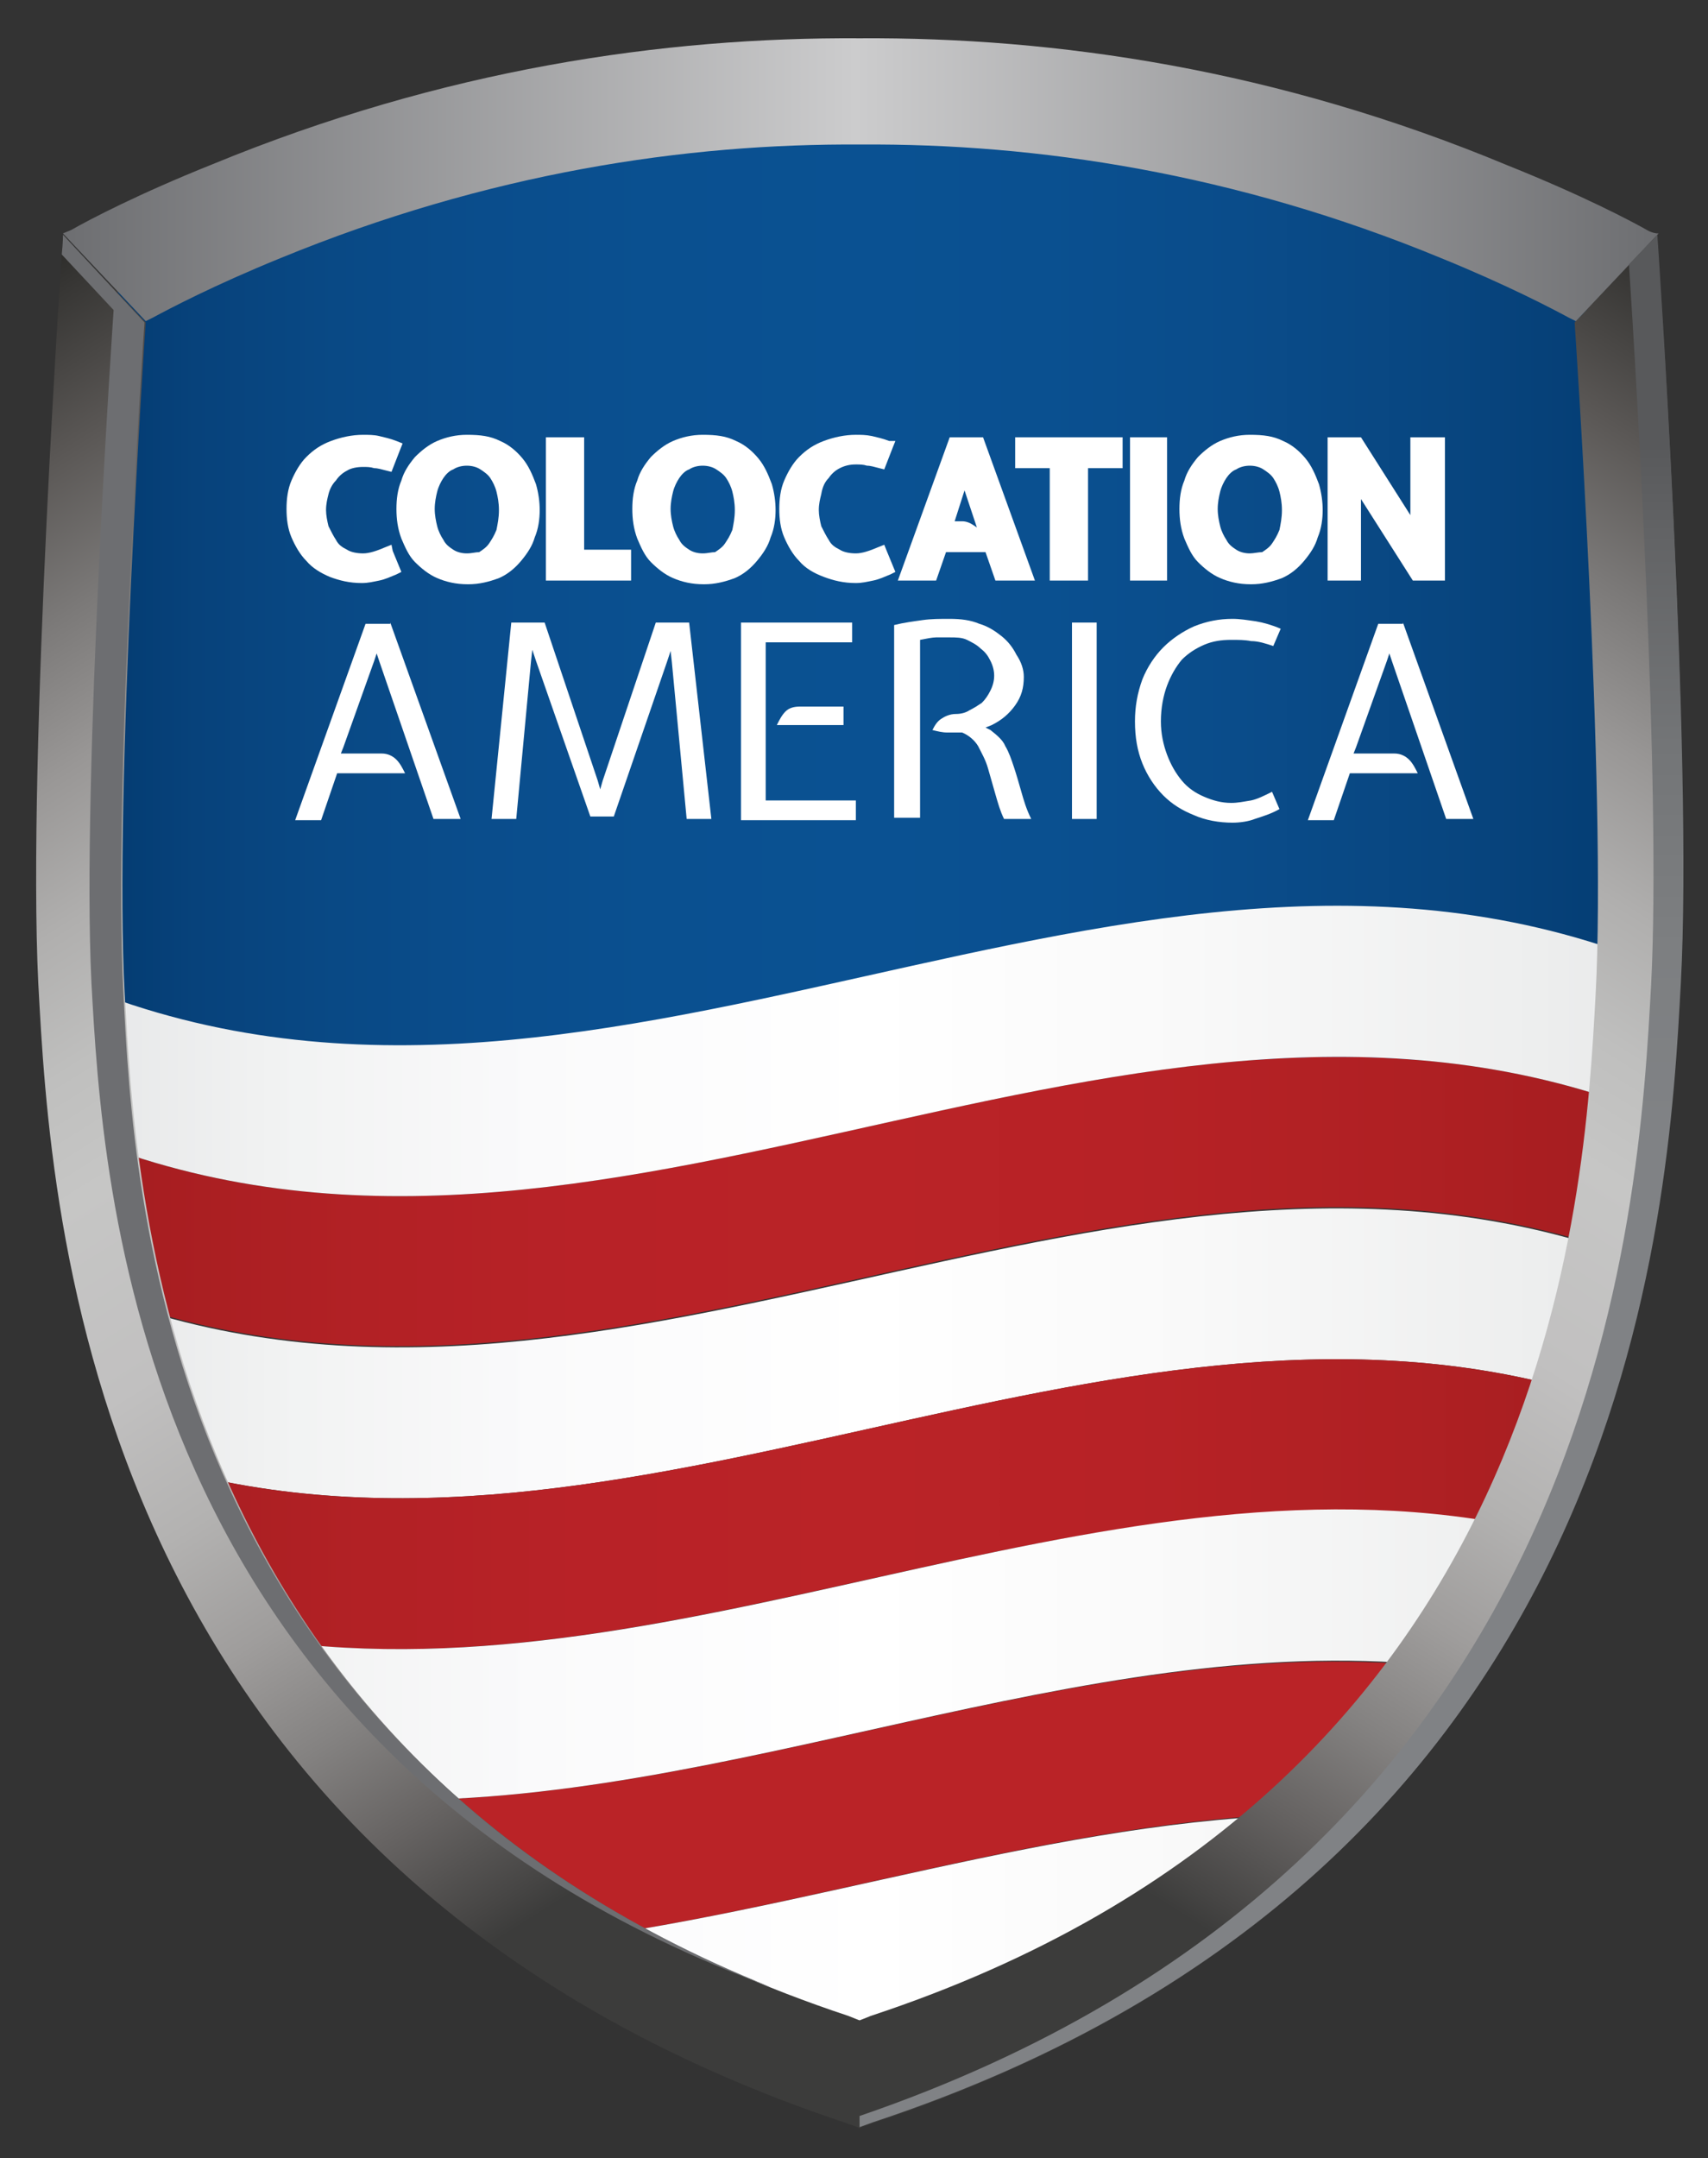 <?xml version="1.0" encoding="utf-8"?>
<!-- Generator: Adobe Illustrator 27.8.1, SVG Export Plug-In . SVG Version: 6.00 Build 0)  -->
<svg version="1.1" id="Layer_1" xmlns="http://www.w3.org/2000/svg" xmlns:xlink="http://www.w3.org/1999/xlink" x="0px" y="0px"
	 viewBox="0 0 138.3 174.7" style="enable-background:new 0 0 138.3 174.7;" xml:space="preserve">
<rect x="0" y="0" width="138.3" height="174.7" fill="#333333" stroke="none"/>
<style type="text/css">
	.st0{fill:#A7A9AC;}
	.st1{fill:#0A5192;}
	.st2{fill:#BA2327;}
	.st3{fill:url(#SVGID_1_);}
	.st4{fill:url(#SVGID_00000182518265456456839830000015669673749927137157_);}
	.st5{fill:url(#SVGID_00000101801242914057129180000006883973200589740934_);}
	.st6{fill:url(#SVGID_00000068670164940447708390000000682611633900892564_);}
	.st7{fill:url(#SVGID_00000133487437284719708890000005229749723422349748_);}
	.st8{fill:url(#SVGID_00000000911920696373889040000017463631113275387017_);}
	.st9{fill:url(#SVGID_00000119102946337712491040000017524114520108765628_);}
	.st10{fill:url(#SVGID_00000018921629630367690310000005809703645273358243_);}
	.st11{fill:url(#SVGID_00000150804277353848805840000003489740991456585616_);}
	.st12{fill:url(#SVGID_00000041293733014515385290000005128496282310523303_);}
	.st13{fill:url(#SVGID_00000008122100541721509200000015454327852721769365_);}
	.st14{fill:url(#SVGID_00000123424910730334611980000009721934831522085819_);}
	.st15{fill:#6D6E71;}
	.st16{fill:url(#SVGID_00000031898888971295614760000004254521918899126203_);}
	.st17{fill:url(#SVGID_00000013177594649576588380000016359373999093196695_);}
	.st18{fill:url(#SVGID_00000029745401812533540010000012919272063637426049_);}
	.st19{fill:url(#SVGID_00000091003822588624162740000013134293697831247777_);}
	.st20{fill:url(#SVGID_00000032635287562776460870000008859491934578216606_);}
	.st21{fill:url(#SVGID_00000021115014881363056620000015194570508443305870_);}
	.st22{fill:url(#SVGID_00000147914042451685689920000010094928689632492454_);}
	.st23{fill:url(#SVGID_00000109744290950697819860000005125281073608935598_);}
	.st24{fill:url(#SVGID_00000008854884832283053660000017550558475720227988_);}
	.st25{fill:url(#SVGID_00000110461722670398915830000010572571482811494822_);}
	.st26{fill:url(#SVGID_00000041282784491019175640000001650857581917143199_);}
	.st27{fill:url(#SVGID_00000152253718218457881620000005775153431857118107_);}
	.st28{fill:url(#SVGID_00000164476086072861200920000004148055155077961652_);}
	.st29{fill:url(#SVGID_00000003784588237005610210000011875402231196848545_);}
	.st30{fill:url(#SVGID_00000159465064129031443030000002914735933292229793_);}
	.st31{fill:url(#SVGID_00000167373890814280440580000011275658421358576260_);}
	.st32{fill:url(#SVGID_00000152260851413929418650000002787335757894006186_);}
	.st33{fill:url(#SVGID_00000106115824641281675560000010358079883311001233_);}
	.st34{fill:url(#SVGID_00000034806878461418652410000012043046006498696873_);}
	.st35{fill:url(#SVGID_00000111184828130771666260000017210246319798226604_);}
	.st36{fill:url(#SVGID_00000085211149350128930360000015003374497349096877_);}
	.st37{fill:url(#SVGID_00000018934731573623118030000000304208906692838800_);}
	.st38{fill:url(#SVGID_00000065051410173289432370000011378237211873570693_);}
	.st39{fill:url(#SVGID_00000056403987629974116020000004072013840533993123_);}
	.st40{fill:url(#SVGID_00000010994619971739335040000015850750750216114048_);}
	.st41{fill:url(#SVGID_00000129890686009165301720000010092274573080944530_);}
	.st42{fill:url(#SVGID_00000076596221330732370850000016121056540532318601_);}
	.st43{fill:url(#SVGID_00000044868648303349347820000013833332989767924893_);}
	.st44{fill:url(#SVGID_00000114035369950931490270000008984948558315297408_);}
	.st45{fill:url(#SVGID_00000182517051352416650460000012133615393009736614_);}
	.st46{fill:url(#SVGID_00000004544043716779688650000001017584011924078218_);}
	.st47{fill:url(#SVGID_00000160891213589693734920000010309921245010618544_);}
	.st48{fill:url(#SVGID_00000154400778187315200500000000597942796377135525_);}
	.st49{fill:url(#SVGID_00000031199113537230962270000015941770539750039450_);}
	.st50{fill:url(#SVGID_00000029768366475096404530000003791644926795040926_);}
	.st51{fill:url(#SVGID_00000005262134973214180920000001120396504669168821_);}
	.st52{fill:#FFFFFF;}
	.st53{fill:url(#SVGID_00000090263000562147810500000013101618066162339971_);}
	.st54{fill:url(#SVGID_00000035531588908804892540000005811781047181971867_);}
	.st55{fill:url(#SVGID_00000165929238191925433090000017637234672643106741_);}
	.st56{fill:url(#SVGID_00000160903043136033513280000008299914325794758584_);}
	.st57{fill:url(#SVGID_00000029008414469189708180000015568377571870419645_);}
	.st58{fill:url(#SVGID_00000122678982967686251960000012334262429186163372_);}
	.st59{fill:url(#SVGID_00000160912388126570645160000016435224443353311389_);}
	.st60{fill:url(#SVGID_00000115495752068441887290000013898082655636920503_);}
	.st61{fill:url(#SVGID_00000035511007063512237360000016560626758802385311_);}
	.st62{fill:url(#SVGID_00000011752187923319669740000014935182210132552379_);}
	.st63{fill:url(#SVGID_00000114042832518978313910000002651443458388900002_);}
	.st64{fill:url(#SVGID_00000040542845786703591960000014647266479312118703_);}
	.st65{fill:url(#SVGID_00000173872132850719583700000013431663154698116278_);}
	.st66{fill:url(#SVGID_00000183236696287828183760000006100007722258690449_);}
	.st67{fill:url(#SVGID_00000052818903776072135390000003774751767730729637_);}
	.st68{fill:url(#SVGID_00000145060719880009981360000012302569297486369680_);}
	.st69{fill:url(#SVGID_00000022559747798138777210000012165160391040986041_);}
	.st70{fill:url(#SVGID_00000049196555749594522560000006749625171944972444_);}
	.st71{fill:url(#SVGID_00000057115977884797375530000006353436753013079184_);}
	.st72{fill:url(#SVGID_00000020393923154793445430000016018095674336484762_);}
	.st73{fill:url(#SVGID_00000159469998508353209670000008233150502467718021_);}
	.st74{fill:url(#SVGID_00000003073523509363416030000012465882647979952828_);}
	.st75{fill:url(#SVGID_00000127725634378103641010000009972556344934682025_);}
	.st76{fill:url(#SVGID_00000074439344506848584720000013439091490529729929_);}
	.st77{fill:url(#SVGID_00000140706421471944443360000011909990276579011519_);}
	.st78{fill:url(#SVGID_00000036960293952672063300000013091981576928511165_);}
	.st79{fill:url(#SVGID_00000174570754124627601020000004048714805567938737_);}
	.st80{fill:url(#SVGID_00000060025622920462134300000005188542919832389290_);}
	.st81{fill:url(#SVGID_00000119819420751861164440000005553508253521303427_);}
	.st82{fill:url(#SVGID_00000039113885167758141420000008709949827187530121_);}
	.st83{fill:url(#SVGID_00000119833023784924106900000018444426075495384232_);}
	.st84{fill:url(#SVGID_00000010999854558573803840000004302327892213014183_);}
	.st85{fill:url(#SVGID_00000026864355400220185930000016175460283179477140_);}
	.st86{fill:url(#SVGID_00000058580043938122387310000005989510944597266083_);}
	.st87{fill:url(#SVGID_00000152965967962311763960000007640270170086945688_);}
	.st88{fill:url(#SVGID_00000029042853770845077310000016796182022336199097_);}
	.st89{fill:#A21C1F;}
	.st90{fill:#033A6F;}
	.st91{fill:#58595B;}
</style>
<g>
	<g>
		<linearGradient id="SVGID_1_" gradientUnits="userSpaceOnUse" x1="4.357" y1="46.079" x2="135.956" y2="46.079">
			<stop  offset="1.773860e-02" style="stop-color:#033A6F"/>
			<stop  offset="8.710085e-02" style="stop-color:#07427B"/>
			<stop  offset="0.173" style="stop-color:#094985"/>
			<stop  offset="0.265" style="stop-color:#0A4D8C"/>
			<stop  offset="0.368" style="stop-color:#0A5090"/>
			<stop  offset="0.503" style="stop-color:#0A5192"/>
			<stop  offset="0.61" style="stop-color:#0A5090"/>
			<stop  offset="0.728" style="stop-color:#0A4C8A"/>
			<stop  offset="0.852" style="stop-color:#084680"/>
			<stop  offset="0.978" style="stop-color:#043C72"/>
			<stop  offset="1" style="stop-color:#033A6F"/>
		</linearGradient>
		<path class="st3" d="M131.2,47.4c0.2-9-0.6-16.5-3.6-25.1c-0.3-0.9-0.6-1.8-0.9-2.7c-0.9-1.2-2.1-2.2-3.6-2.9
			c-4.3-2.2-9-3.5-13.7-4.7C98.2,9.2,87.4,6.6,75.6,6.4C51.9,6,30.9,13.5,9,21.2c1.5,3.8,0,8.9-4.6,10c0.1,2.7,0.2,5.2,0.4,7.2
			c0.6,11.3,2.6,22.5,3.3,33.8c0.2,3.3-1.5,5.4-3.7,6.4v7.2h130.6c0.1-0.1,0.1-0.3,0.2-0.4C130.8,73.5,130.9,59.6,131.2,47.4z"/>
		<g>
			
				<linearGradient id="SVGID_00000047017581128326793560000000191268846679951805_" gradientUnits="userSpaceOnUse" x1="-1074.913" y1="-397.761" x2="-1073.458" y2="-397.761" gradientTransform="matrix(90.415 0 0 -90.415 97192.852 -35866.258)">
				<stop  offset="0" style="stop-color:#A21C1F"/>
				<stop  offset="1.773860e-02" style="stop-color:#A21C1F"/>
				<stop  offset="6.617552e-02" style="stop-color:#A81E21"/>
				<stop  offset="0.189" style="stop-color:#B22125"/>
				<stop  offset="0.326" style="stop-color:#B82227"/>
				<stop  offset="0.503" style="stop-color:#BA2327"/>
				<stop  offset="0.659" style="stop-color:#B72226"/>
				<stop  offset="0.834" style="stop-color:#AF2023"/>
				<stop  offset="1" style="stop-color:#A21C1F"/>
			</linearGradient>
			<path style="fill:url(#SVGID_00000047017581128326793560000000191268846679951805_);" d="M132,89.5C89.5,74.1,47,110.1,4.6,91.2
				v0.9c1.3,4.1,2.5,8.5,3.8,12.8c40.3,14.9,80.6-16.8,120.9-4.1c0-0.1,0-0.2,0-0.3c0.1-2.7,1.3-4.6,3-5.7
				C132.3,93.1,132.1,91.3,132,89.5z"/>
			
				<linearGradient id="SVGID_00000101824662027808815740000015533846855552384390_" gradientUnits="userSpaceOnUse" x1="-1074.913" y1="-397.802" x2="-1073.457" y2="-397.802" gradientTransform="matrix(90.415 0 0 -90.415 97192.852 -35857.758)">
				<stop  offset="0" style="stop-color:#E6E7E8"/>
				<stop  offset="1.773860e-02" style="stop-color:#E6E7E8"/>
				<stop  offset="0.135" style="stop-color:#F1F2F2"/>
				<stop  offset="0.294" style="stop-color:#FAFAFB"/>
				<stop  offset="0.503" style="stop-color:#FFFFFF"/>
				<stop  offset="0.697" style="stop-color:#F9F9F9"/>
				<stop  offset="0.911" style="stop-color:#EDEEEE"/>
				<stop  offset="1" style="stop-color:#E6E7E8"/>
			</linearGradient>
			<path style="fill:url(#SVGID_00000101824662027808815740000015533846855552384390_);" d="M8.4,105c1.4,4.6,2.9,9.3,4.6,13.7
				c38.1,10.9,76.2-16.8,114.2-6.2c1.2-3.7,1.9-7.6,2.1-11.6C89,88.2,48.7,119.9,8.4,105z"/>
			
				<linearGradient id="SVGID_00000017514581629325271570000005589162648169044119_" gradientUnits="userSpaceOnUse" x1="-1074.913" y1="-397.719" x2="-1073.457" y2="-397.719" gradientTransform="matrix(90.415 0 0 -90.415 97192.852 -35874.695)">
				<stop  offset="0" style="stop-color:#E6E7E8"/>
				<stop  offset="1.773860e-02" style="stop-color:#E6E7E8"/>
				<stop  offset="0.135" style="stop-color:#F1F2F2"/>
				<stop  offset="0.294" style="stop-color:#FAFAFB"/>
				<stop  offset="0.503" style="stop-color:#FFFFFF"/>
				<stop  offset="0.697" style="stop-color:#F9F9F9"/>
				<stop  offset="0.911" style="stop-color:#EDEEEE"/>
				<stop  offset="1" style="stop-color:#E6E7E8"/>
			</linearGradient>
			<path style="fill:url(#SVGID_00000017514581629325271570000005589162648169044119_);" d="M131.5,84.6c-0.3-3.1,1.2-5.2,3.2-6.2
				C91.4,60.2,48,98.3,4.6,79v12.2C47,110.1,89.5,74.1,132,89.5C131.8,87.9,131.7,86.2,131.5,84.6z"/>
			
				<linearGradient id="SVGID_00000044858564913800134910000018264179630193733005_" gradientUnits="userSpaceOnUse" x1="-1074.913" y1="-397.846" x2="-1073.457" y2="-397.846" gradientTransform="matrix(90.415 0 0 -90.415 97192.852 -35849.445)">
				<stop  offset="0" style="stop-color:#A21C1F"/>
				<stop  offset="1.773860e-02" style="stop-color:#A21C1F"/>
				<stop  offset="6.617552e-02" style="stop-color:#A81E21"/>
				<stop  offset="0.189" style="stop-color:#B22125"/>
				<stop  offset="0.326" style="stop-color:#B82227"/>
				<stop  offset="0.503" style="stop-color:#BA2327"/>
				<stop  offset="0.659" style="stop-color:#B72226"/>
				<stop  offset="0.834" style="stop-color:#AF2023"/>
				<stop  offset="1" style="stop-color:#A21C1F"/>
			</linearGradient>
			<path style="fill:url(#SVGID_00000044858564913800134910000018264179630193733005_);" d="M13,118.7c1.3,3.2,2.6,6.4,4.2,9.3
				c0.8,1.5,1.7,3,2.6,4.5c34.2,5.8,68.4-15.7,102.7-8.9c1.9-3.6,3.5-7.3,4.7-11.1C89.2,101.9,51.1,129.6,13,118.7z"/>
			<path class="st2" d="M30.3,145.7c4.2,4.3,8.8,8.2,13.7,11.6c20.8-2.4,41.6-10.1,62.5-10.5c3.5-3.6,6.7-7.7,9.4-11.9
				C87.4,132,58.9,146.4,30.3,145.7z"/>
			
				<linearGradient id="SVGID_00000121999240218038897000000006525671632260445111_" gradientUnits="userSpaceOnUse" x1="-1074.913" y1="-397.953" x2="-1073.457" y2="-397.953" gradientTransform="matrix(90.415 0 0 -90.415 97192.852 -35824.258)">
				<stop  offset="0" style="stop-color:#E6E7E8"/>
				<stop  offset="1.773860e-02" style="stop-color:#E6E7E8"/>
				<stop  offset="0.135" style="stop-color:#F1F2F2"/>
				<stop  offset="0.294" style="stop-color:#FAFAFB"/>
				<stop  offset="0.503" style="stop-color:#FFFFFF"/>
				<stop  offset="0.697" style="stop-color:#F9F9F9"/>
				<stop  offset="0.911" style="stop-color:#EDEEEE"/>
				<stop  offset="1" style="stop-color:#E6E7E8"/>
			</linearGradient>
			<path style="fill:url(#SVGID_00000121999240218038897000000006525671632260445111_);" d="M44,157.3c5.3,3.7,11,6.8,16.9,9.4
				c7.5-1.6,15-3.4,22.4-4.8c6-3,12-6.3,17.3-10.1c2-1.5,4-3.1,5.8-4.9C85.7,147.2,64.9,154.9,44,157.3z"/>
			
				<linearGradient id="SVGID_00000063609841263387362100000017382277812271670661_" gradientUnits="userSpaceOnUse" x1="-1074.913" y1="-397.888" x2="-1073.457" y2="-397.888" gradientTransform="matrix(90.415 0 0 -90.415 97192.852 -35841.07)">
				<stop  offset="0" style="stop-color:#E6E7E8"/>
				<stop  offset="1.773860e-02" style="stop-color:#E6E7E8"/>
				<stop  offset="0.135" style="stop-color:#F1F2F2"/>
				<stop  offset="0.294" style="stop-color:#FAFAFB"/>
				<stop  offset="0.503" style="stop-color:#FFFFFF"/>
				<stop  offset="0.697" style="stop-color:#F9F9F9"/>
				<stop  offset="0.911" style="stop-color:#EDEEEE"/>
				<stop  offset="1" style="stop-color:#E6E7E8"/>
			</linearGradient>
			<path style="fill:url(#SVGID_00000063609841263387362100000017382277812271670661_);" d="M19.9,132.5c3,4.8,6.5,9.2,10.4,13.2
				c28.5,0.7,57.1-13.7,85.6-10.9c1.3-2,2.5-4,3.7-6c1-1.7,2-3.5,2.9-5.3C88.4,116.8,54.1,138.3,19.9,132.5z"/>
			
				<linearGradient id="SVGID_00000015342571578174729910000007208368104815349901_" gradientUnits="userSpaceOnUse" x1="-1074.914" y1="-397.96" x2="-1073.457" y2="-397.96" gradientTransform="matrix(90.415 0 0 -90.415 97192.852 -35815.758)">
				<stop  offset="0" style="stop-color:#A21C1F"/>
				<stop  offset="1.773860e-02" style="stop-color:#A21C1F"/>
				<stop  offset="6.617552e-02" style="stop-color:#A81E21"/>
				<stop  offset="0.189" style="stop-color:#B22125"/>
				<stop  offset="0.326" style="stop-color:#B82227"/>
				<stop  offset="0.503" style="stop-color:#BA2327"/>
				<stop  offset="0.659" style="stop-color:#B72226"/>
				<stop  offset="0.834" style="stop-color:#AF2023"/>
				<stop  offset="1" style="stop-color:#A21C1F"/>
			</linearGradient>
			<path style="fill:url(#SVGID_00000015342571578174729910000007208368104815349901_);" d="M61,166.6c1,0.4,2,0.8,2.9,1.2
				c1.2,0.5,2.1,1.2,2.9,2c3.2-1.7,6.5-3.2,9.7-4.7c2.3-1.1,4.6-2.2,6.9-3.3C75.9,163.3,68.5,165.1,61,166.6z"/>
		</g>
		<g>
			
				<linearGradient id="SVGID_00000088827069703333292950000010808642780793720767_" gradientUnits="userSpaceOnUse" x1="81.31" y1="148.95" x2="156.662" y2="28.543">
				<stop  offset="1.773860e-02" style="stop-color:#3C3C3B"/>
				<stop  offset="3.531863e-02" style="stop-color:#464544"/>
				<stop  offset="9.837195e-02" style="stop-color:#666362"/>
				<stop  offset="0.165" style="stop-color:#848281"/>
				<stop  offset="0.235" style="stop-color:#9F9D9C"/>
				<stop  offset="0.31" style="stop-color:#B3B2B1"/>
				<stop  offset="0.394" style="stop-color:#C1C0C0"/>
				<stop  offset="0.503" style="stop-color:#C6C6C5"/>
				<stop  offset="0.567" style="stop-color:#BFBFBE"/>
				<stop  offset="0.638" style="stop-color:#B0AFAE"/>
				<stop  offset="0.713" style="stop-color:#999796"/>
				<stop  offset="0.789" style="stop-color:#7B7978"/>
				<stop  offset="0.868" style="stop-color:#5A5755"/>
				<stop  offset="0.947" style="stop-color:#373634"/>
				<stop  offset="1" style="stop-color:#1D1D1B"/>
			</linearGradient>
			<path style="fill:url(#SVGID_00000088827069703333292950000010808642780793720767_);" d="M134.2,19l-6.7,7.1
				c0,0,2.6,37.9,1.7,54.4c-0.9,16.5-3.3,64.4-58.7,82.7l-1,0.4v8.7l1.1-0.4c61.7-20.4,64.4-73.7,65.4-92.2
				C137.1,61.2,134.2,19,134.2,19z"/>
			
				<linearGradient id="SVGID_00000120560181929861425510000006676628848868387741_" gradientUnits="userSpaceOnUse" x1="-2605.998" y1="148.952" x2="-2530.645" y2="28.543" gradientTransform="matrix(-1 0 0 1 -2548.042 0)">
				<stop  offset="1.773860e-02" style="stop-color:#3C3C3B"/>
				<stop  offset="3.531863e-02" style="stop-color:#464544"/>
				<stop  offset="9.837195e-02" style="stop-color:#666362"/>
				<stop  offset="0.165" style="stop-color:#848281"/>
				<stop  offset="0.235" style="stop-color:#9F9D9C"/>
				<stop  offset="0.31" style="stop-color:#B3B2B1"/>
				<stop  offset="0.394" style="stop-color:#C1C0C0"/>
				<stop  offset="0.503" style="stop-color:#C6C6C5"/>
				<stop  offset="0.567" style="stop-color:#BFBFBE"/>
				<stop  offset="0.638" style="stop-color:#B0AFAE"/>
				<stop  offset="0.713" style="stop-color:#999796"/>
				<stop  offset="0.789" style="stop-color:#7B7978"/>
				<stop  offset="0.868" style="stop-color:#5A5755"/>
				<stop  offset="0.947" style="stop-color:#373634"/>
				<stop  offset="1" style="stop-color:#1D1D1B"/>
			</linearGradient>
			<path style="fill:url(#SVGID_00000120560181929861425510000006676628848868387741_);" d="M5.1,19l6.7,7.1c0,0-2.6,37.9-1.7,54.4
				c0.9,16.5,3.3,64.4,58.6,82.7l1,0.4v8.7l-1.1-0.4C6.8,151.4,4.1,98.1,3.1,79.6C2.2,61.2,5.1,19,5.1,19z"/>
			
				<linearGradient id="SVGID_00000011003310516449763520000018037582684897391264_" gradientUnits="userSpaceOnUse" x1="5.074" y1="14.566" x2="134.19" y2="14.566">
				<stop  offset="0" style="stop-color:#6D6E71"/>
				<stop  offset="0.497" style="stop-color:#CCCCCD"/>
				<stop  offset="1" style="stop-color:#6D6E71"/>
			</linearGradient>
			<path style="fill:url(#SVGID_00000011003310516449763520000018037582684897391264_);" d="M133.5,18.7c-1.4-0.8-5.4-2.9-11.4-5.3
				C103.4,5.6,85.5,3,69.6,3.1C53.7,3,35.9,5.6,17.2,13.3c-6,2.4-10,4.5-11.4,5.3c-0.2,0.1-0.5,0.2-0.7,0.3l6.7,7.1
				c0.2-0.1,0.4-0.2,0.6-0.3c1.3-0.7,4.9-2.6,10.3-4.8c16.8-6.9,32.8-9.3,47-9.2c14.2-0.1,30.3,2.3,47,9.2c5.4,2.2,9,4.1,10.3,4.8
				c0.2,0.1,0.4,0.2,0.6,0.3l6.7-7.1C134,18.9,133.7,18.8,133.5,18.7z"/>
		</g>
		
			<linearGradient id="SVGID_00000047762018660051484150000015726645317477159856_" gradientUnits="userSpaceOnUse" x1="102.982" y1="168.625" x2="102.982" y2="15.359">
			<stop  offset="0.503" style="stop-color:#808285"/>
			<stop  offset="0.6" style="stop-color:#7D7F81"/>
			<stop  offset="0.707" style="stop-color:#737577"/>
			<stop  offset="0.819" style="stop-color:#626365"/>
			<stop  offset="0.865" style="stop-color:#58595B"/>
		</linearGradient>
		<path style="fill:url(#SVGID_00000047762018660051484150000015726645317477159856_);" d="M134.2,19l-2.3,2.4
			c0.6,9.2,2.6,42.4,1.8,58.2c-1,18.3-3.7,71-64.1,91.7v0.9l1.1-0.4c61.7-20.4,64.4-73.7,65.4-92.2C137.1,61.2,134.2,19,134.2,19z"
			/>
		<path class="st15" d="M7.4,79.5c0.9,16.2,3.2,62.3,55.1,81.4C13.1,141.2,10.8,96.4,10,80.5c-0.9-16.5,1.7-54.4,1.7-54.4L5.1,19
			c0,0,0,0.6-0.1,1.6l4.2,4.5C9.2,25.1,6.6,63,7.4,79.5z"/>
	</g>
	<g>
		<path class="st52" d="M31.7,44.1l-0.5,0.2c-0.7,0.3-1.3,0.5-1.8,0.5c-0.5,0-1-0.1-1.3-0.3c-0.4-0.2-0.7-0.4-0.9-0.8
			c-0.2-0.3-0.4-0.7-0.6-1.1c-0.1-0.4-0.2-0.9-0.2-1.3c0-0.5,0.1-0.9,0.2-1.3c0.1-0.4,0.3-0.8,0.6-1.1c0.2-0.3,0.5-0.6,0.9-0.8
			c0.3-0.2,0.8-0.3,1.3-0.3c0.3,0,0.6,0,0.9,0.1c0.3,0,0.6,0.1,1,0.2l0.4,0.1l0.7-1.8l0.2-0.5l-0.5-0.2c-0.5-0.2-1-0.3-1.4-0.4
			c-0.4-0.1-0.9-0.1-1.3-0.1c-0.9,0-1.8,0.2-2.6,0.5c-0.8,0.3-1.4,0.7-2,1.3c-0.5,0.5-0.9,1.2-1.2,1.9c-0.3,0.7-0.4,1.5-0.4,2.3
			c0,0.8,0.1,1.6,0.4,2.3c0.3,0.7,0.7,1.4,1.2,1.9c0.5,0.6,1.2,1,1.9,1.3c0.8,0.3,1.6,0.5,2.6,0.5c0.5,0,0.9-0.1,1.4-0.2
			c0.5-0.1,0.9-0.3,1.4-0.5l0.4-0.2l-0.7-1.7L31.7,44.1z"/>
		<path class="st52" d="M42.3,37.1c-0.5-0.6-1.1-1.1-1.8-1.4c-0.8-0.4-1.6-0.5-2.7-0.5c-0.9,0-1.7,0.2-2.4,0.5
			c-0.7,0.3-1.3,0.8-1.8,1.3c-0.5,0.6-0.9,1.2-1.1,1.9c-0.3,0.7-0.4,1.5-0.4,2.3c0,0.8,0.1,1.6,0.4,2.4c0.3,0.7,0.6,1.4,1.1,1.9
			c0.5,0.5,1.1,1,1.8,1.3c0.7,0.3,1.5,0.5,2.5,0.5c0.9,0,1.7-0.2,2.5-0.5c0.7-0.3,1.3-0.8,1.8-1.4c0.5-0.6,0.9-1.2,1.1-1.9
			c0.3-0.7,0.4-1.5,0.4-2.2c0-0.7-0.1-1.4-0.3-2.1C43.1,38.4,42.8,37.7,42.3,37.1z M37.8,44.8c-0.4,0-0.8-0.1-1.1-0.3
			c-0.3-0.2-0.6-0.4-0.8-0.8c-0.2-0.3-0.4-0.7-0.5-1.1c-0.1-0.4-0.2-0.9-0.2-1.4c0-0.5,0.1-1,0.2-1.4c0.1-0.4,0.3-0.8,0.5-1.1
			c0.2-0.3,0.5-0.6,0.8-0.7c0.3-0.2,0.7-0.3,1.1-0.3c0.4,0,0.8,0.1,1.1,0.3c0.3,0.2,0.6,0.4,0.8,0.7c0.2,0.3,0.4,0.7,0.5,1.1
			c0.1,0.4,0.2,0.9,0.2,1.5c0,0.6-0.1,1.1-0.2,1.6c-0.2,0.5-0.4,0.8-0.6,1.1c-0.2,0.3-0.5,0.5-0.8,0.7
			C38.5,44.7,38.2,44.8,37.8,44.8z"/>
		<polygon class="st52" points="47.3,35.4 44.2,35.4 44.2,35.9 44.2,47 51.1,47 51.1,45 51.1,44.5 47.3,44.5 		"/>
		<path class="st52" d="M61.4,37.1c-0.5-0.6-1.1-1.1-1.8-1.4c-0.8-0.4-1.6-0.5-2.7-0.5c-0.9,0-1.7,0.2-2.4,0.5
			c-0.7,0.3-1.3,0.8-1.8,1.3c-0.5,0.6-0.9,1.2-1.1,1.9c-0.3,0.7-0.4,1.5-0.4,2.3c0,0.8,0.1,1.6,0.4,2.4c0.3,0.7,0.6,1.4,1.1,1.9
			c0.5,0.5,1.1,1,1.8,1.3c0.7,0.3,1.5,0.5,2.5,0.5c0.9,0,1.7-0.2,2.5-0.5c0.7-0.3,1.3-0.8,1.8-1.4c0.5-0.6,0.9-1.2,1.1-1.9
			c0.3-0.7,0.4-1.5,0.4-2.2c0-0.7-0.1-1.4-0.3-2.1C62.2,38.4,61.9,37.7,61.4,37.1z M56.9,44.8c-0.4,0-0.8-0.1-1.1-0.3
			c-0.3-0.2-0.6-0.4-0.8-0.8c-0.2-0.3-0.4-0.7-0.5-1.1c-0.1-0.4-0.2-0.9-0.2-1.4c0-0.5,0.1-1,0.2-1.4c0.1-0.4,0.3-0.8,0.5-1.1
			c0.2-0.3,0.5-0.6,0.8-0.7c0.3-0.2,0.7-0.3,1.1-0.3c0.4,0,0.8,0.1,1.1,0.3c0.3,0.2,0.6,0.4,0.8,0.7c0.2,0.3,0.4,0.7,0.5,1.1
			c0.1,0.4,0.2,0.9,0.2,1.5c0,0.6-0.1,1.1-0.2,1.6c-0.2,0.5-0.4,0.8-0.6,1.1c-0.2,0.3-0.5,0.5-0.8,0.7
			C57.6,44.7,57.3,44.8,56.9,44.8z"/>
		<path class="st52" d="M67.1,38.7c0.2-0.3,0.5-0.6,0.9-0.8c0.4-0.2,0.8-0.3,1.3-0.3c0.3,0,0.6,0,0.9,0.1c0.3,0,0.6,0.1,1,0.2
			l0.4,0.1l0.7-1.8l0.2-0.5L72,35.7c-0.5-0.2-1-0.3-1.4-0.4c-0.5-0.1-0.9-0.1-1.3-0.1c-0.9,0-1.8,0.2-2.6,0.5
			c-0.8,0.3-1.4,0.7-2,1.3c-0.5,0.5-0.9,1.2-1.2,1.9c-0.3,0.7-0.4,1.5-0.4,2.3c0,0.8,0.1,1.6,0.4,2.3c0.3,0.7,0.7,1.4,1.2,1.9
			c0.5,0.6,1.2,1,2,1.3c0.8,0.3,1.6,0.5,2.6,0.5c0.5,0,0.9-0.1,1.4-0.2c0.5-0.1,0.9-0.3,1.4-0.5l0.4-0.2l-0.7-1.7l-0.2-0.5l-0.5,0.2
			c-0.7,0.3-1.3,0.5-1.8,0.5c-0.5,0-1-0.1-1.3-0.3c-0.4-0.2-0.7-0.4-0.9-0.8c-0.2-0.3-0.4-0.7-0.6-1.1c-0.1-0.4-0.2-0.9-0.2-1.3
			c0-0.5,0.1-0.9,0.2-1.3C66.6,39.4,66.8,39,67.1,38.7z"/>
		<path class="st52" d="M77.2,35.4h-0.3L72.7,47h3.1l0.8-2.3h3.2l0.8,2.3h2.5h0.7l-4.2-11.6H77.2z M78.8,42.5L78.8,42.5L78.8,42.5
			c-0.3-0.2-0.6-0.3-0.9-0.3h-0.6l0.8-2.5l1,3L78.8,42.5z"/>
		<polygon class="st52" points="82.2,37.4 82.2,37.9 82.7,37.9 85,37.9 85,47 88.1,47 88.1,37.9 90.4,37.9 90.9,37.9 90.9,35.9 
			90.9,35.4 82.2,35.4 		"/>
		<polygon class="st52" points="91.5,35.4 91.5,47 94,47 94.5,47 94.5,46.5 94.5,35.4 92,35.4 		"/>
		<path class="st52" d="M105.7,37.1c-0.5-0.6-1.1-1.1-1.8-1.4c-0.8-0.4-1.6-0.5-2.7-0.5c-0.9,0-1.7,0.2-2.4,0.5
			c-0.7,0.3-1.3,0.8-1.8,1.3c-0.5,0.6-0.9,1.2-1.1,1.9c-0.3,0.7-0.4,1.5-0.4,2.3c0,0.8,0.1,1.6,0.4,2.4c0.3,0.7,0.6,1.4,1.1,1.9
			c0.5,0.5,1.1,1,1.8,1.3c0.7,0.3,1.5,0.5,2.5,0.5c0.9,0,1.7-0.2,2.5-0.5c0.7-0.3,1.3-0.8,1.8-1.4c0.5-0.6,0.9-1.2,1.1-1.9
			c0.3-0.7,0.4-1.5,0.4-2.2c0-0.7-0.1-1.4-0.3-2.1C106.5,38.4,106.2,37.7,105.7,37.1z M101.2,44.8c-0.4,0-0.8-0.1-1.1-0.3
			c-0.3-0.2-0.6-0.4-0.8-0.8c-0.2-0.3-0.4-0.7-0.5-1.1c-0.1-0.4-0.2-0.9-0.2-1.4c0-0.5,0.1-1,0.2-1.4c0.1-0.4,0.3-0.8,0.5-1.1
			c0.2-0.3,0.5-0.6,0.8-0.7c0.3-0.2,0.7-0.3,1.1-0.3c0.4,0,0.8,0.1,1.1,0.3c0.3,0.2,0.6,0.4,0.8,0.7c0.2,0.3,0.4,0.7,0.5,1.1
			c0.1,0.4,0.2,0.9,0.2,1.5c0,0.6-0.1,1.1-0.2,1.6c-0.2,0.5-0.4,0.8-0.6,1.1c-0.2,0.3-0.5,0.5-0.8,0.7
			C101.9,44.7,101.5,44.8,101.2,44.8z"/>
		<polygon class="st52" points="114.7,35.4 114.2,35.4 114.2,41.7 110.2,35.4 107.9,35.4 107.5,35.4 107.5,47 109.7,47 110.2,47 
			110.2,40.4 114.4,47 116.5,47 117,47 117,35.4 		"/>
	</g>
	<g>
		<g>
			<path class="st52" d="M31.6,50.4l5.7,15.9h-2.2l-4.4-12.8l-0.2-0.6l-0.2,0.6l-2.5,7L27.6,61l0.3,0h3c0.5,0,0.9,0.2,1.2,0.5
				c0.3,0.3,0.5,0.7,0.7,1.1h-5.5l-1.3,3.8h-2.1l5.7-15.9H31.6z"/>
			<path class="st52" d="M41.4,50.4h2.7l4.3,12.8l0.2,0.7l0.2-0.7l4.3-12.8h2.7l1.8,15.9h-2l-1.2-12.7l-0.1-0.9l-0.3,0.9l-4.3,12.5
				h-1.9l-4.4-12.6l-0.3-0.9l-0.1,0.9l-1.2,12.8h-2L41.4,50.4z"/>
			<path class="st52" d="M60,50.4H69V52h-7v12.8h7.3v1.6H60V50.4z M68.3,57.2v1.5h-5.4c0.2-0.4,0.4-0.8,0.7-1.1
				c0.3-0.3,0.7-0.4,1.2-0.4H68.3z"/>
			<path class="st52" d="M82.9,54.8c0,0.9-0.2,1.6-0.7,2.3c-0.5,0.7-1.1,1.2-1.9,1.6l-0.5,0.2l0.4,0.2c0.5,0.4,1,0.8,1.2,1.3
				c0.3,0.5,0.5,1.1,0.7,1.7c0.2,0.6,0.4,1.3,0.6,2c0.2,0.7,0.4,1.4,0.8,2.2h-2.2c-0.3-0.6-0.5-1.3-0.7-2c-0.2-0.7-0.4-1.4-0.6-2.1
				c-0.2-0.7-0.5-1.2-0.8-1.8c-0.3-0.5-0.8-0.9-1.3-1.1c0,0-0.1,0-0.2,0c-0.3,0-0.7,0-1,0c-0.4,0-0.8-0.1-1.2-0.2
				c0.2-0.4,0.4-0.7,0.7-0.9c0.3-0.2,0.7-0.4,1.2-0.4c0.4,0,0.8-0.1,1.1-0.3c0.4-0.2,0.7-0.4,1-0.6c0.3-0.3,0.5-0.6,0.7-1
				c0.2-0.4,0.3-0.8,0.3-1.2c0-0.4-0.1-0.8-0.3-1.2c-0.2-0.4-0.4-0.7-0.8-1c-0.3-0.3-0.7-0.5-1.1-0.7c-0.4-0.2-0.9-0.2-1.4-0.2
				c-0.4,0-0.8,0-1.1,0c-0.3,0-0.8,0.1-1.3,0.2v14.4h-2.1V50.6c0.8-0.2,1.6-0.3,2.3-0.4c0.7-0.1,1.4-0.1,2.2-0.1
				c0.9,0,1.7,0.1,2.4,0.4c0.7,0.2,1.3,0.6,1.8,1c0.5,0.4,0.9,0.9,1.2,1.5C82.7,53.6,82.9,54.2,82.9,54.8L82.9,54.8z"/>
			<path class="st52" d="M88.8,66.3h-2V50.4h2V66.3z"/>
			<path class="st52" d="M99.8,66.6c-1.1,0-2.2-0.2-3.1-0.6c-1-0.4-1.8-0.9-2.5-1.6c-0.7-0.7-1.3-1.6-1.7-2.6
				c-0.4-1-0.6-2.1-0.6-3.4c0-1.2,0.2-2.3,0.6-3.4c0.4-1,1-1.9,1.7-2.6c0.7-0.7,1.6-1.3,2.5-1.7c1-0.4,2-0.6,3.1-0.6
				c0.6,0,1.2,0.1,1.9,0.2c0.6,0.1,1.3,0.3,2,0.6l-0.6,1.4c-0.6-0.2-1.2-0.4-1.8-0.4c-0.5-0.1-1-0.1-1.6-0.1c-0.8,0-1.5,0.1-2.2,0.4
				c-0.7,0.3-1.3,0.7-1.8,1.2c-0.5,0.6-0.9,1.3-1.2,2.1c-0.3,0.8-0.5,1.8-0.5,2.9c0,1,0.2,1.9,0.5,2.7c0.3,0.8,0.7,1.5,1.2,2.1
				c0.5,0.6,1.1,1,1.8,1.3c0.7,0.3,1.4,0.5,2.2,0.5c0.5,0,1-0.1,1.6-0.2c0.5-0.1,1.1-0.4,1.7-0.7l0.6,1.4c-0.7,0.4-1.4,0.6-2,0.8
				C101.1,66.5,100.4,66.6,99.8,66.6z"/>
			<path class="st52" d="M113.6,50.4l5.7,15.9h-2.2l-4.4-12.8l-0.2-0.6l-0.2,0.6l-2.5,7l-0.2,0.5l0.3,0h3c0.5,0,0.9,0.2,1.2,0.5
				c0.3,0.3,0.5,0.7,0.7,1.1h-5.5l-1.3,3.8h-2.1l5.7-15.9H113.6z"/>
		</g>
	</g>
</g>
</svg>

